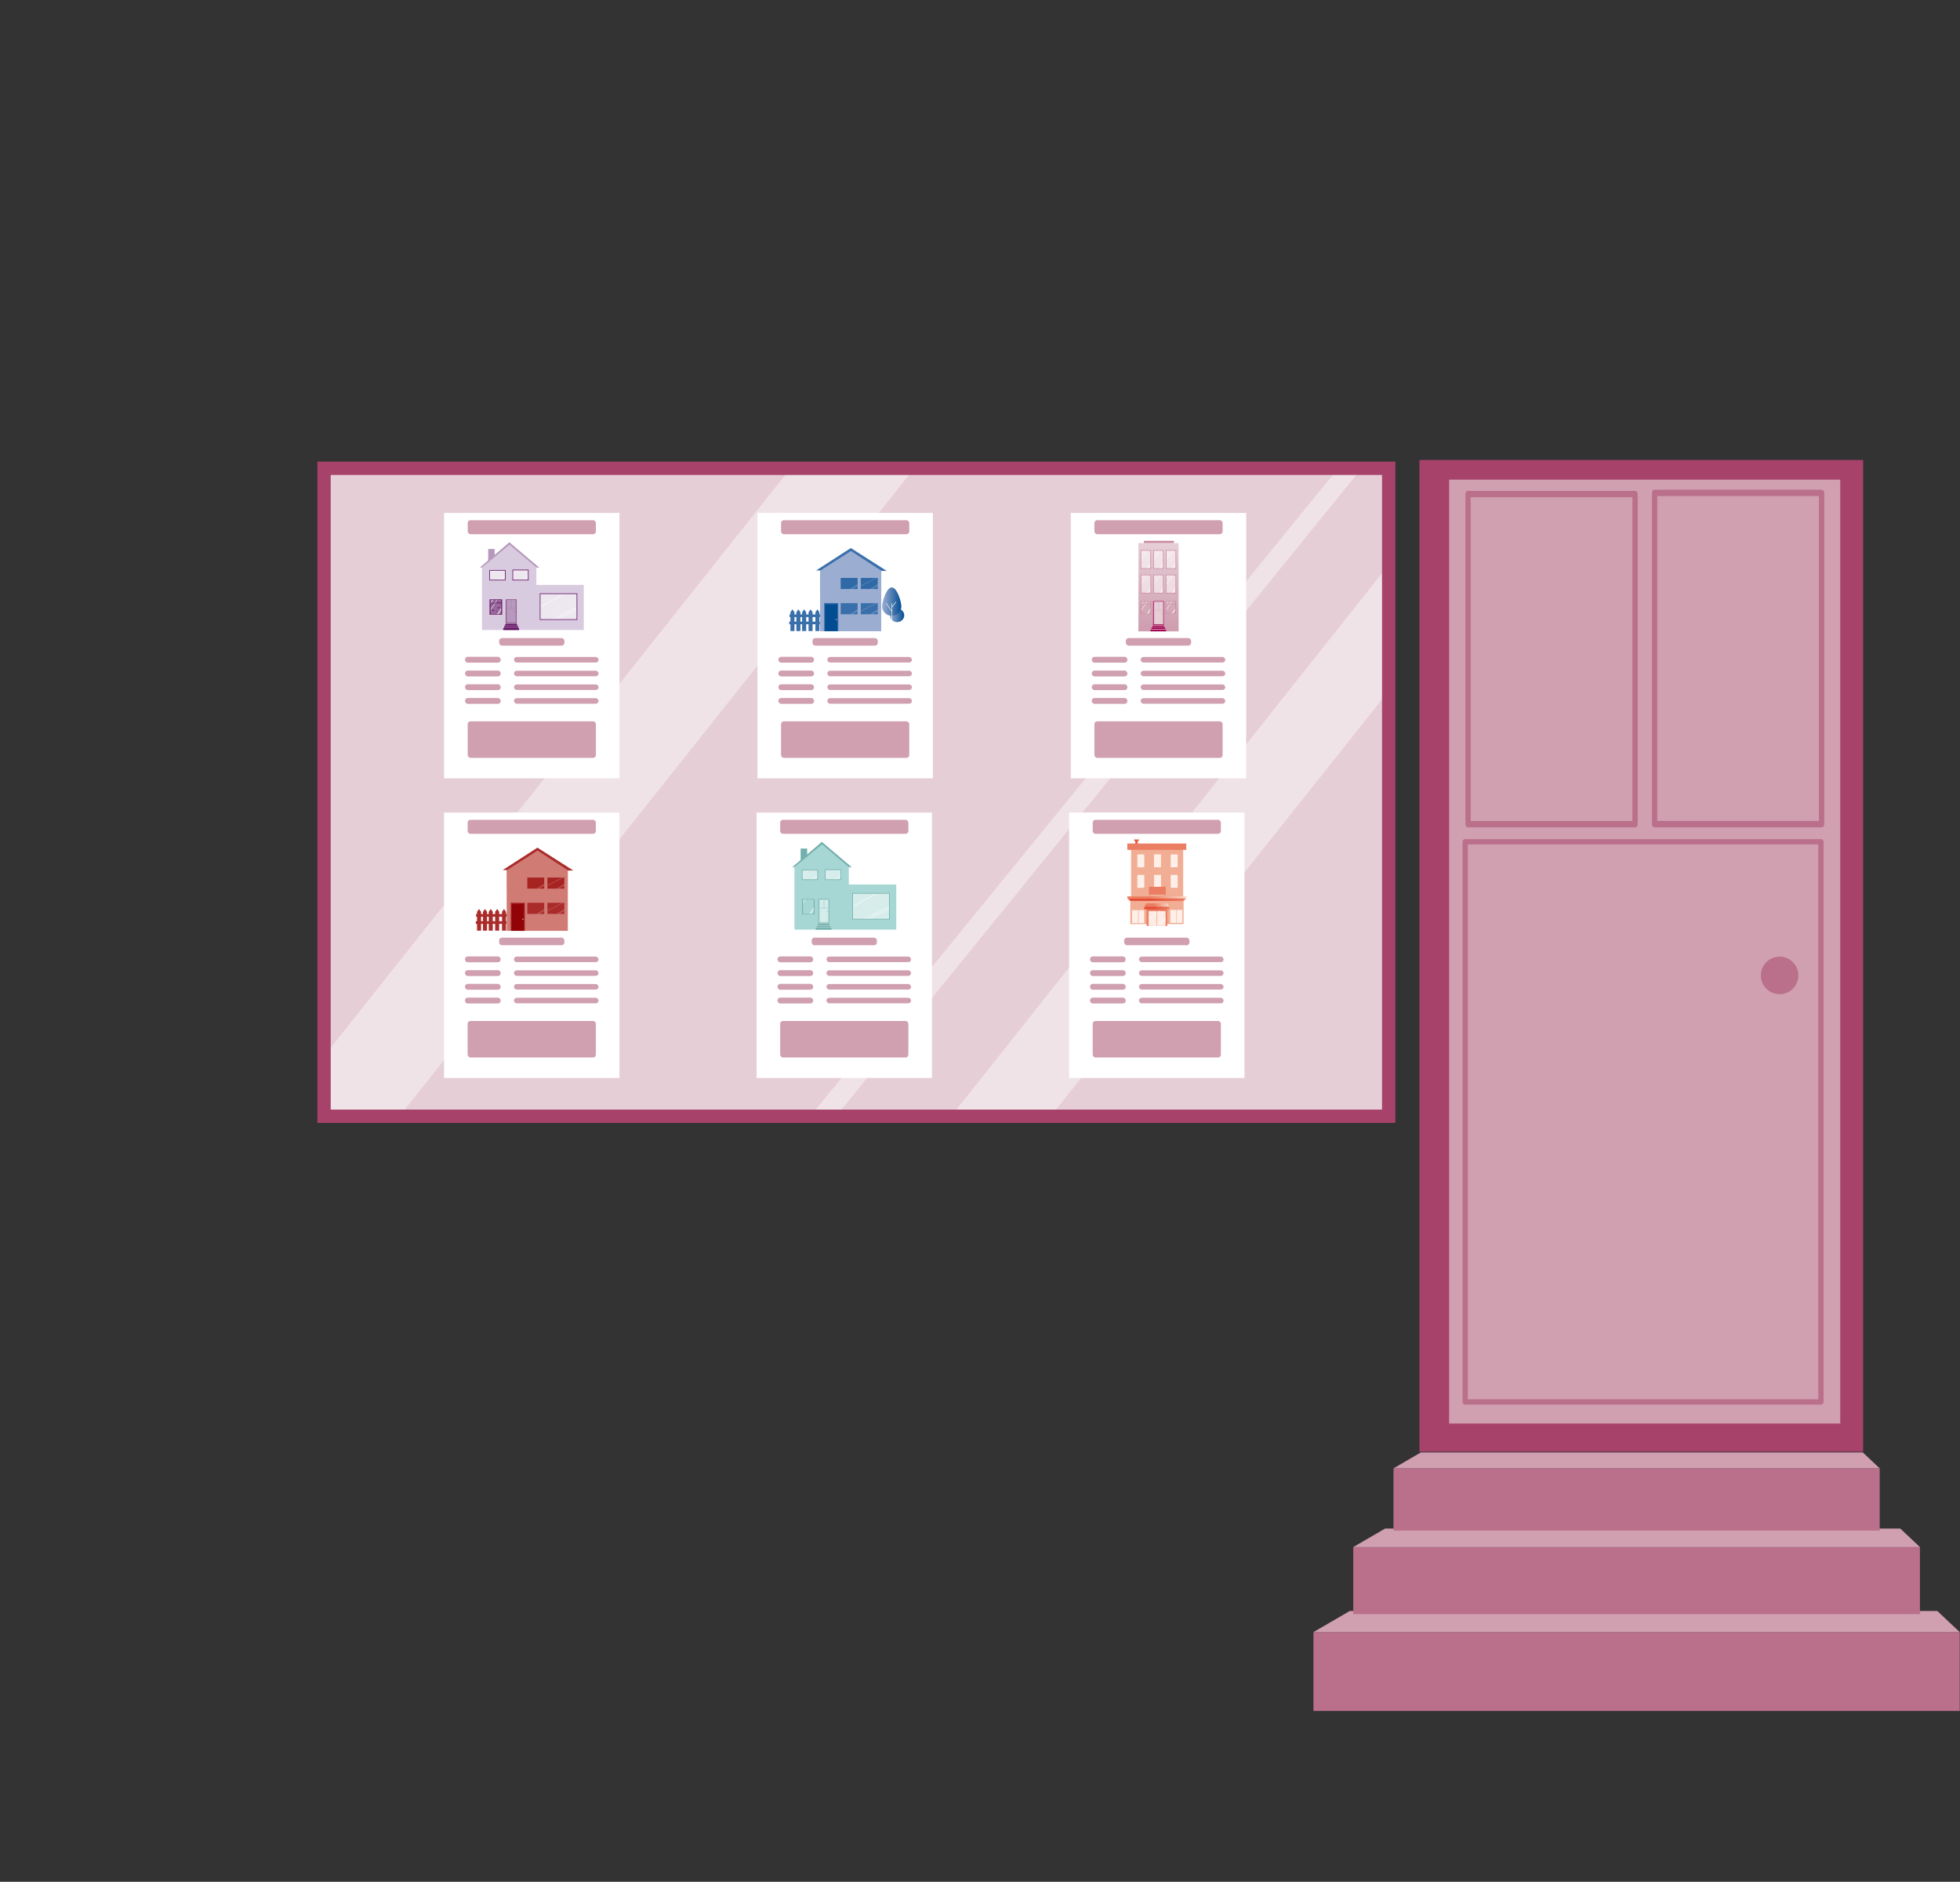 <?xml version="1.0" encoding="UTF-8"?>
<svg id="b" data-name="Ebene 2" xmlns="http://www.w3.org/2000/svg" xmlns:xlink="http://www.w3.org/1999/xlink" viewBox="0 0 841.33 807.59">
  <rect x="0" y="0" width="841.33" height="807.59" fill="#333333" stroke="none"/>
  <defs>
    <clipPath id="d">
      <polygon points="595.73 477.12 139.93 477.19 140.13 202.73 595.73 202.67 595.73 477.12" style="fill: #e6ced7;"/>
    </clipPath>
    <linearGradient id="e" data-name="Unbenannter Verlauf 3" x1="382.02" y1="264.07" x2="388.14" y2="264.07" gradientUnits="userSpaceOnUse">
      <stop offset="0" stop-color="#9badd1"/>
      <stop offset="1" stop-color="#024d91"/>
    </linearGradient>
    <linearGradient id="f" data-name="Unbenannter Verlauf 3" x1="378.67" y1="258.17" x2="386.9" y2="258.17" xlink:href="#e"/>
    <linearGradient id="g" data-name="Unbenannter Verlauf 9" x1="497.32" y1="232.76" x2="497.26" y2="269.23" gradientUnits="userSpaceOnUse">
      <stop offset=".04" stop-color="#e6ced7"/>
      <stop offset=".98" stop-color="#cf9fb0"/>
    </linearGradient>
    <linearGradient id="h" data-name="Unbenannter Verlauf 33" x1="487.34" y1="361.39" x2="488.4" y2="361.39" gradientUnits="userSpaceOnUse">
      <stop offset=".39" stop-color="#e44d35"/>
      <stop offset="1" stop-color="#eb7e62"/>
    </linearGradient>
    <linearGradient id="i" data-name="Unbenannter Verlauf 33" x1="486.82" y1="360.57" x2="489" y2="360.57" xlink:href="#h"/>
    <linearGradient id="j" data-name="Unbenannter Verlauf 33" x1="483.9" y1="386.08" x2="509.21" y2="386.08" xlink:href="#h"/>
    <linearGradient id="k" data-name="Unbenannter Verlauf 31" x1="483.9" y1="385.1" x2="509.21" y2="385.1" gradientUnits="userSpaceOnUse">
      <stop offset=".39" stop-color="#eb7e62"/>
      <stop offset="1" stop-color="#f9daca"/>
    </linearGradient>
    <linearGradient id="l" data-name="Unbenannter Verlauf 31" x1="491.19" y1="388.41" x2="501.98" y2="388.41" xlink:href="#k"/>
    <linearGradient id="m" data-name="Unbenannter Verlauf 33" x1="491.19" y1="389.7" x2="501.98" y2="389.7" gradientTransform="translate(993.17 779.4) rotate(-180)" xlink:href="#h"/>
  </defs>
  <g id="c" data-name="S1 Tür und Fenster">
    <g>
      <rect x="140.08" y="202.63" width="455.5" height="274.56" style="fill: #ba708b;"/>
      <g>
        <polygon points="595.73 477.12 139.93 477.19 140.13 202.73 595.73 202.67 595.73 477.12" style="fill: #e6ced7;"/>
        <g style="clip-path: url(#d);">
          <polygon points="401.22 487.93 620.1 212.16 663.14 212.16 401.8 540.96 401.22 487.93" style="fill: #fff; opacity: .42;"/>
          <polygon points="349 477.63 572.69 203.13 597.45 185.01 358.8 479.16 349 477.63" style="fill: #fff; opacity: .42;"/>
          <polygon points="135.28 458.08 405.83 117.2 459.03 117.2 135.99 523.63 135.28 458.08" style="fill: #fff; opacity: .42;"/>
        </g>
      </g>
    </g>
    <g>
      <rect x="171.33" y="239.44" width="113.9" height="75.28" transform="translate(505.35 48.8) rotate(90)" style="fill: #fff;"/>
      <g>
        <polygon points="250.59 251 230.23 251 230.23 243.56 218.66 232.74 212.22 238.65 212.22 235.61 209.58 235.61 209.58 241.09 206.89 243.56 206.89 270.37 230.23 270.37 230.23 270.37 250.59 270.37 250.59 251" style="fill: #d8cbdf;"/>
        <polygon points="212.33 238.55 209.58 241.01 209.58 235.61 212.33 235.61 212.33 238.55" style="fill: #b799bd;"/>
        <polygon points="205.96 243.56 206.89 243.56 218.7 233.74 230.23 243.56 231.5 243.61 218.66 232.74 205.96 243.56" style="fill: #b799bd;"/>
        <g>
          <rect x="210.2" y="244.76" width="6.67" height="4.19" style="fill: #fff; opacity: .54;"/>
          <polygon points="216.86 246.99 213.66 248.94 214.1 248.94 216.86 247.34 216.86 246.99" style="fill: #fff; opacity: .47;"/>
          <polygon points="216.86 247.58 214.57 248.94 214.77 248.94 216.86 247.74 216.86 247.58" style="fill: #fff; opacity: .47;"/>
          <polygon points="213.23 244.75 210.2 246.51 210.2 246.69 213.44 244.75 213.23 244.75" style="fill: #fff; opacity: .47;"/>
        </g>
        <g>
          <rect x="220.1" y="244.76" width="6.67" height="4.19" style="fill: #fff; opacity: .54;"/>
          <polygon points="226.76 246.99 223.56 248.94 224 248.94 226.76 247.34 226.76 246.99" style="fill: #fff; opacity: .47;"/>
          <polygon points="226.76 247.58 224.47 248.94 224.67 248.94 226.76 247.74 226.76 247.58" style="fill: #fff; opacity: .47;"/>
          <polygon points="223.13 244.75 220.1 246.51 220.1 246.69 223.34 244.75 223.13 244.75" style="fill: #fff; opacity: .47;"/>
        </g>
        <circle cx="220.41" cy="262.47" r=".24" style="fill: none; stroke: #f2ae94; stroke-linecap: round; stroke-linejoin: round; stroke-width: .03px;"/>
        <g>
          <rect x="231.82" y="254.79" width="15.83" height="11.09" style="fill: #fff; opacity: .54;"/>
          <polygon points="241.89 254.8 231.85 260.25 231.85 260.71 242.66 254.8 241.89 254.8" style="fill: #fff; opacity: .57;"/>
          <polygon points="247.64 260.37 236.48 265.88 237.21 265.88 247.64 260.85 247.64 260.37" style="fill: #fff; opacity: .57;"/>
          <polygon points="247.66 261.44 238.53 265.88 239.13 265.88 247.66 261.81 247.66 261.44" style="fill: #fff; opacity: .57;"/>
        </g>
        <rect x="231.85" y="254.79" width="15.8" height="11.1" style="fill: none; stroke: #651064; stroke-miterlimit: 10; stroke-width: .28px;"/>
        <rect x="210.2" y="244.76" width="6.67" height="4.19" style="fill: none; stroke: #651064; stroke-miterlimit: 10; stroke-width: .28px;"/>
        <rect x="220.1" y="244.62" width="6.67" height="4.33" style="fill: none; stroke: #651064; stroke-miterlimit: 10; stroke-width: .28px;"/>
        <g>
          <g>
            <rect x="216.01" y="269.55" width="6.79" height=".83" style="fill: #651064;"/>
            <polygon points="216.01 269.55 216.39 269.33 222.57 269.33 222.8 269.55 216.01 269.55" style="fill: #996a9c;"/>
          </g>
          <g>
            <rect x="216.42" y="268.66" width="5.96" height=".7" style="fill: #651064;"/>
            <polygon points="216.42 268.66 216.76 268.46 222.18 268.46 222.38 268.66 216.42 268.66" style="fill: #996a9c;"/>
          </g>
          <g>
            <rect x="216.85" y="267.83" width="5.11" height=".65" style="fill: #651064;"/>
            <polygon points="216.85 267.83 217.14 267.66 221.78 267.66 221.96 267.83 216.85 267.83" style="fill: #996a9c;"/>
          </g>
          <rect x="217.12" y="257.23" width="4.66" height="10.43" style="fill: #7f3e7d;"/>
          <rect x="217.43" y="257.44" width="4.11" height="9.92" style="fill: #b799bd;"/>
          <path d="M219.39,261.09h-1.76s-.03-.01-.03-.03v-3.47s.01-.03.03-.03h1.76s.03.01.03.03v3.47s-.01.03-.03.03ZM217.66,261.03h1.7v-3.4h-1.7v3.4Z" style="fill: #996a9c;"/>
          <path d="M221.35,261.09h-1.76s-.03-.01-.03-.03v-3.48s.01-.03.03-.03h1.76s.03.01.03.03v3.48s-.01.03-.03.03ZM219.62,261.03h1.7v-3.42h-1.7v3.42Z" style="fill: #996a9c;"/>
          <path d="M221.34,267.16h-3.74s-.03-.01-.03-.03v-5.89s.01-.03.03-.03h3.74s.03.01.03.03v5.89s-.01.03-.03.03ZM217.63,267.1h3.68v-5.83h-3.68v5.83Z" style="fill: #996a9c;"/>
          <circle cx="220.91" cy="262.65" r=".2" style="fill: #996a9c;"/>
        </g>
        <g>
          <g>
            <rect x="210.25" y="257.34" width="5.23" height="6.41" style="fill: #996a9c;"/>
            <g>
              <path d="M210.23,259.66v-.03s1.03-.13,1.52-.6c.54-.52,1.13-1.63,1.14-1.64v-.02s.03.02.03.02c0,0,.42.66,1.08.9.61.23,1.48.18,1.49.18v.03s-.88.05-1.5-.18c-.59-.22-1-.78-1.08-.89-.09.16-.63,1.14-1.13,1.62-.49.48-1.53.6-1.54.6Z" style="fill: #651064;"/>
              <polygon points="210.52 259.61 210.95 259.5 210.84 260.03 210.52 259.61" style="fill: #651064;"/>
              <polygon points="211.21 259.4 211.59 259.21 211.6 259.77 211.21 259.4" style="fill: #651064;"/>
              <polygon points="211.78 259.03 212.1 258.67 212.25 259.34 211.78 259.03" style="fill: #651064;"/>
              <polyline points="212.25 258.45 212.53 258.06 212.7 258.74" style="fill: #651064;"/>
              <polyline points="213.31 257.91 212.98 257.51 212.97 258.24" style="fill: #651064;"/>
              <polyline points="213.94 258.32 213.52 258.08 213.56 258.73" style="fill: #651064;"/>
              <polyline points="214.68 258.48 214.19 258.39 214.4 259.04" style="fill: #651064;"/>
              <polyline points="215.41 258.51 214.92 258.5 215.13 259.14" style="fill: #651064;"/>
            </g>
            <g>
              <ellipse cx="211.64" cy="261.98" rx=".23" ry=".04" transform="translate(-116.36 338.4) rotate(-64.18)" style="fill: #651064;"/>
              <path d="M211.64,261.93c-.07.1-.01-.05-.26-.11-.22-.05-.22-.15-.16-.26s.18-.1.3-.02.18.28.11.38Z" style="fill: #651064;"/>
              <path d="M211.6,261.95c.05.08-.04,0-.15.14-.1.13-.17.1-.22.02s0-.15.08-.2.24-.03.29.05Z" style="fill: #651064;"/>
              <path d="M211.69,261.94c-.04.12.05-.02.25.13.18.14.26.08.3-.04s-.03-.2-.18-.25-.33.04-.37.15Z" style="fill: #651064;"/>
              <path d="M211.69,261.98c-.09,0,.03.02-.01.2-.04.16.03.2.12.19s.12-.08.11-.19-.12-.21-.21-.2Z" style="fill: #651064;"/>
              <path d="M211.71,261.64c.08.01.05.1.02.15,0-.03,0-.07,0-.1,0-.02-.01-.03-.03-.05h0Z" style="fill: #651064;"/>
              <path d="M211.88,261.73s-.04,0-.05,0c-.03.02-.05.04-.08.06.03-.04.09-.12.14-.06h0Z" style="fill: #651064;"/>
            </g>
            <g>
              <ellipse cx="214.04" cy="260.88" rx=".04" ry=".23" transform="translate(-75.87 88.18) rotate(-19.85)" style="fill: #651064;"/>
              <path d="M214,260.85c.03.12-.05-.03-.26.11-.19.12-.27.05-.29-.07s.05-.19.2-.23.32.07.35.19Z" style="fill: #651064;"/>
              <path d="M213.99,260.89c.09.02-.03.02,0,.2.02.16-.05.19-.14.17s-.11-.1-.09-.2.14-.19.23-.17Z" style="fill: #651064;"/>
              <path d="M214.04,260.82c.06.11.02-.05.27-.08.22-.03.24-.13.18-.24s-.17-.11-.3-.05-.2.26-.15.37Z" style="fill: #651064;"/>
              <path d="M214.07,260.84c-.06.07.04,0,.14.15.09.14.16.12.21.05s.02-.15-.06-.21-.23-.06-.29.02Z" style="fill: #651064;"/>
              <path d="M213.84,260.6c.06-.05.1.04.12.09-.03-.02-.05-.05-.07-.07-.01-.01-.03-.01-.05-.01h0Z" style="fill: #651064;"/>
              <path d="M214.02,260.54s-.03.02-.04.04c0,.03,0,.07-.02.1-.01-.05-.02-.14.06-.14h0Z" style="fill: #651064;"/>
            </g>
            <g>
              <ellipse cx="213.47" cy="262.44" rx=".02" ry=".14" transform="translate(-76.43 88.08) rotate(-19.85)" style="fill: #651064;"/>
              <path d="M213.45,262.42c.02.08-.03-.02-.17.07-.12.08-.17.03-.19-.04s.04-.13.13-.15.21.04.23.12Z" style="fill: #651064;"/>
              <path d="M213.44,262.44c.06.01-.02.01,0,.13.01.1-.03.12-.09.11s-.07-.06-.06-.13.09-.12.15-.11Z" style="fill: #651064;"/>
              <path d="M213.48,262.4c.04.07.01-.03.17-.05.14-.02.15-.08.12-.15s-.11-.07-.19-.03-.13.17-.1.24Z" style="fill: #651064;"/>
              <path d="M213.5,262.41s.03,0,.09.1c.06.09.1.08.14.03s.02-.09-.04-.14-.15-.04-.19,0Z" style="fill: #651064;"/>
              <path d="M213.35,262.25s.03-.01.04,0,.03.05.03.05" style="fill: #651064;"/>
              <path d="M213.47,262.21s-.02,0-.02.02c-.01.02,0,.05-.02.07,0-.03-.01-.09.04-.09h0Z" style="fill: #651064;"/>
            </g>
          </g>
          <g>
            <polygon points="211.55 257.29 211.72 257.29 210.29 259.51 210.35 259.17 211.55 257.29" style="fill: #fff;"/>
            <polygon points="213.31 257.29 213.53 257.29 210.36 262.18 210.45 261.69 213.31 257.29" style="fill: #fff;"/>
            <polygon points="211.2 257.35 211.32 257.35 210.36 258.83 210.4 258.6 211.2 257.35" style="fill: #fff;"/>
            <polygon points="215.23 260.69 215.37 260.69 213.32 263.76 213.24 263.67 215.23 260.69" style="fill: #fff;"/>
            <polygon points="215.2 261.21 215.32 261.47 213.87 263.69 213.57 263.64 215.2 261.21" style="fill: #fff;"/>
            <g>
              <path d="M210.17,257.24v6.56h5.35v-6.56h-5.35ZM215.16,263.6h-4.62v-6.15h4.62v6.15Z" style="fill: #651064;"/>
              <rect x="210.37" y="258.72" width="4.95" height=".19" style="fill: #651064;"/>
            </g>
          </g>
        </g>
      </g>
      <rect x="200.76" y="223.25" width="55.03" height="6.01" rx="1.19" ry="1.19" style="fill: #d09fb0;"/>
      <rect x="214.27" y="273.83" width="28.01" height="3.24" rx="1.19" ry="1.19" style="fill: #d09fb0;"/>
      <g>
        <rect x="199.61" y="281.87" width="15.32" height="2.52" rx="1.19" ry="1.19" style="fill: #d09fb0;"/>
        <rect x="220.62" y="281.95" width="36.32" height="2.38" rx="1.19" ry="1.19" style="fill: #d09fb0;"/>
        <rect x="199.61" y="287.77" width="15.32" height="2.52" rx="1.19" ry="1.19" style="fill: #d09fb0;"/>
        <rect x="220.62" y="287.84" width="36.32" height="2.38" rx="1.19" ry="1.19" style="fill: #d09fb0;"/>
        <rect x="199.61" y="293.66" width="15.32" height="2.52" rx="1.19" ry="1.19" style="fill: #d09fb0;"/>
        <rect x="220.62" y="293.73" width="36.32" height="2.38" rx="1.19" ry="1.19" style="fill: #d09fb0;"/>
        <rect x="199.61" y="299.55" width="15.32" height="2.52" rx="1.19" ry="1.19" style="fill: #d09fb0;"/>
        <rect x="220.62" y="299.62" width="36.32" height="2.38" rx="1.19" ry="1.19" style="fill: #d09fb0;"/>
      </g>
      <rect x="200.76" y="309.57" width="55.03" height="15.67" rx="1.19" ry="1.19" style="fill: #d09fb0;"/>
    </g>
    <g>
      <rect x="305.83" y="239.44" width="113.9" height="75.28" transform="translate(639.86 -85.71) rotate(90)" style="fill: #fff;"/>
      <rect x="335.27" y="223.25" width="55.03" height="6.01" rx="1.19" ry="1.19" style="fill: #d09fb0;"/>
      <rect x="348.78" y="273.83" width="28.01" height="3.24" rx="1.19" ry="1.19" style="fill: #d09fb0;"/>
      <g>
        <rect x="334.12" y="281.87" width="15.32" height="2.52" rx="1.19" ry="1.19" style="fill: #d09fb0;"/>
        <rect x="355.13" y="281.95" width="36.32" height="2.38" rx="1.19" ry="1.19" style="fill: #d09fb0;"/>
        <rect x="334.12" y="287.77" width="15.32" height="2.52" rx="1.19" ry="1.19" style="fill: #d09fb0;"/>
        <rect x="355.13" y="287.84" width="36.32" height="2.38" rx="1.19" ry="1.19" style="fill: #d09fb0;"/>
        <rect x="334.12" y="293.66" width="15.32" height="2.52" rx="1.19" ry="1.19" style="fill: #d09fb0;"/>
        <rect x="355.13" y="293.73" width="36.32" height="2.38" rx="1.19" ry="1.19" style="fill: #d09fb0;"/>
        <rect x="334.12" y="299.55" width="15.32" height="2.52" rx="1.19" ry="1.19" style="fill: #d09fb0;"/>
        <rect x="355.13" y="299.62" width="36.32" height="2.38" rx="1.19" ry="1.19" style="fill: #d09fb0;"/>
      </g>
      <rect x="335.27" y="309.57" width="55.03" height="15.67" rx="1.19" ry="1.19" style="fill: #d09fb0;"/>
      <g>
        <polygon points="378.29 244.67 378.27 244.66 378.27 244.42 377.88 244.42 365.04 236.33 352.4 244.42 352.02 244.42 352.02 244.66 351.99 244.67 351.99 254 352.02 254 352.02 270.9 378.27 270.9 378.27 254 378.29 254 378.29 244.67" style="fill: #9badd1;"/>
        <polygon points="352.17 244.82 350.31 244.82 365.22 235.2 380.63 245.02 378.47 245.02 365.22 236.48 352.17 244.82" style="fill: #396faa;"/>
        <g>
          <rect x="369.5" y="258.86" width="7.26" height="4.76" style="fill: #396faa;"/>
          <polygon points="376.03 258.86 369.5 262.23 369.5 262.38 376.3 258.86 376.03 258.86" style="fill: #fff; opacity: .43;"/>
          <polygon points="376.76 261.63 373.53 263.62 373.75 263.62 376.76 261.8 376.76 261.63" style="fill: #fff; opacity: .47;"/>
          <polygon points="376.76 262.08 374.26 263.62 374.48 263.62 376.76 262.26 376.76 262.08" style="fill: #fff; opacity: .47;"/>
        </g>
        <g>
          <rect x="360.87" y="258.86" width="7.26" height="4.76" style="fill: #396faa;"/>
          <polygon points="368.13 261.63 364.91 263.62 365.12 263.62 368.13 261.81 368.13 261.63" style="fill: #fff; opacity: .47;"/>
          <polygon points="368.13 262.08 365.63 263.62 365.86 263.62 368.13 262.26 368.13 262.08" style="fill: #fff; opacity: .47;"/>
        </g>
        <g>
          <rect x="353.76" y="258.82" width="6.08" height="12.08" style="fill: #396faa;"/>
          <rect x="354.13" y="259.27" width="5.31" height="11.62" style="fill: #024d91;"/>
          <circle cx="358.95" cy="265.89" r=".27" style="fill: #c5a5cc;"/>
        </g>
        <g>
          <polygon points="343.57 270.81 341.84 270.81 341.84 262.74 342.71 261.51 343.57 262.74 343.57 270.81" style="fill: #396faa;"/>
          <polygon points="346.05 270.81 344.31 270.81 344.31 262.74 345.18 261.51 346.05 262.74 346.05 270.81" style="fill: #396faa;"/>
          <polygon points="348.8 270.81 347.07 270.81 347.07 262.74 347.93 261.51 348.8 262.74 348.8 270.81" style="fill: #396faa;"/>
          <polygon points="351.74 270.81 350.01 270.81 350.01 262.74 350.87 261.51 351.74 262.74 351.74 270.81" style="fill: #396faa;"/>
          <polygon points="341.02 270.81 339.29 270.81 339.29 262.74 340.16 261.51 341.02 262.74 341.02 270.81" style="fill: #396faa;"/>
          <rect x="338.89" y="263.69" width="13.16" height="1.12" style="fill: #396faa;"/>
          <rect x="338.78" y="266.78" width="13.16" height="1.12" style="fill: #396faa;"/>
        </g>
        <g>
          <g>
            <line x1="385.08" y1="263.96" x2="385.08" y2="273.61" style="fill: none; stroke: #fffff7; stroke-linecap: round; stroke-linejoin: round; stroke-width: .29px;"/>
            <ellipse cx="385.08" cy="264.07" rx="3.06" ry="2.93" style="fill: url(#e);"/>
          </g>
          <g>
            <path d="M386.9,260.32c0,2.17-1.84,3.93-4.12,3.93s-4.12-1.76-4.12-3.93,1.84-8.23,4.12-8.23,4.12,6.06,4.12,8.23Z" style="fill: url(#f);"/>
            <line x1="382.78" y1="259.06" x2="382.78" y2="272.03" style="fill: none; stroke: #fffff7; stroke-linecap: round; stroke-linejoin: round; stroke-width: .22px;"/>
            <line x1="380.35" y1="258.91" x2="382.74" y2="262.3" style="fill: none; stroke: #fffff7; stroke-linecap: round; stroke-linejoin: round; stroke-width: .22px;"/>
            <line x1="384.55" y1="258.36" x2="382.9" y2="260.56" style="fill: none; stroke: #fffff7; stroke-linecap: round; stroke-linejoin: round; stroke-width: .22px;"/>
          </g>
        </g>
        <g>
          <rect x="369.5" y="248.02" width="7.26" height="4.76" style="fill: #2f69a6;"/>
          <polygon points="376.03 248.02 369.5 251.39 369.5 251.54 376.3 248.02 376.03 248.02" style="fill: #fff; opacity: .43;"/>
          <polygon points="376.76 250.79 373.53 252.78 373.75 252.78 376.76 250.97 376.76 250.79" style="fill: #fff; opacity: .47;"/>
          <polygon points="376.76 251.24 374.26 252.78 374.48 252.78 376.76 251.42 376.76 251.24" style="fill: #fff; opacity: .47;"/>
        </g>
        <g>
          <rect x="360.87" y="248.02" width="7.26" height="4.76" style="fill: #2f69a6;"/>
          <polygon points="368.13 250.8 364.91 252.78 365.12 252.78 368.13 250.97 368.13 250.8" style="fill: #fff; opacity: .47;"/>
          <polygon points="368.13 251.24 365.63 252.78 365.86 252.79 368.13 251.42 368.13 251.24" style="fill: #fff; opacity: .47;"/>
        </g>
      </g>
    </g>
    <g>
      <rect x="440.34" y="239.44" width="113.9" height="75.28" transform="translate(774.36 -220.22) rotate(90)" style="fill: #fff;"/>
      <rect x="469.78" y="223.25" width="55.03" height="6.01" rx="1.19" ry="1.19" style="fill: #d09fb0;"/>
      <rect x="483.28" y="273.83" width="28.01" height="3.24" rx="1.19" ry="1.19" style="fill: #d09fb0;"/>
      <g>
        <rect x="468.63" y="281.87" width="15.32" height="2.52" rx="1.19" ry="1.19" style="fill: #d09fb0;"/>
        <rect x="489.63" y="281.95" width="36.32" height="2.38" rx="1.19" ry="1.19" style="fill: #d09fb0;"/>
        <rect x="468.63" y="287.77" width="15.32" height="2.52" rx="1.19" ry="1.19" style="fill: #d09fb0;"/>
        <rect x="489.63" y="287.84" width="36.32" height="2.38" rx="1.19" ry="1.19" style="fill: #d09fb0;"/>
        <rect x="468.63" y="293.66" width="15.32" height="2.52" rx="1.19" ry="1.19" style="fill: #d09fb0;"/>
        <rect x="489.63" y="293.73" width="36.32" height="2.38" rx="1.19" ry="1.19" style="fill: #d09fb0;"/>
        <rect x="468.63" y="299.55" width="15.32" height="2.52" rx="1.19" ry="1.19" style="fill: #d09fb0;"/>
        <rect x="489.63" y="299.62" width="36.32" height="2.38" rx="1.19" ry="1.19" style="fill: #d09fb0;"/>
      </g>
      <rect x="469.78" y="309.57" width="55.03" height="15.67" rx="1.19" ry="1.19" style="fill: #d09fb0;"/>
      <g>
        <rect x="488.66" y="233.07" width="17.26" height="37.89" style="fill: url(#g);"/>
        <circle cx="498.87" cy="263.21" r=".24" style="fill: none; stroke: #f2ae94; stroke-linecap: round; stroke-linejoin: round; stroke-width: .03px;"/>
        <g>
          <g>
            <rect x="493.87" y="270.12" width="6.69" height=".82" style="fill: #a30050;"/>
            <polygon points="493.87 270.12 494.25 269.9 500.33 269.9 500.56 270.12 493.87 270.12" style="fill: #e6ced7;"/>
          </g>
          <g>
            <rect x="494.28" y="269.24" width="5.86" height=".69" style="fill: #a30050;"/>
            <polygon points="494.28 269.24 494.61 269.04 499.94 269.04 500.15 269.24 494.28 269.24" style="fill: #e6ced7;"/>
          </g>
          <g>
            <rect x="494.7" y="268.42" width="5.03" height=".64" style="fill: #a30050;"/>
            <polygon points="494.7 268.42 494.98 268.26 499.56 268.26 499.73 268.42 494.7 268.42" style="fill: #e6ced7;"/>
          </g>
          <rect x="494.97" y="257.99" width="4.59" height="10.26" style="fill: #a30050;"/>
          <rect x="495.28" y="258.19" width="4.05" height="9.76" style="fill: #e6ced7;"/>
          <path d="M497.2,261.79h-1.73s-.03-.01-.03-.03v-3.41s.01-.03.03-.03h1.73s.03.01.03.03v3.41s-.01.03-.03.03ZM495.5,261.73h1.67v-3.35h-1.67v3.35Z" style="fill: #cf9fb0;"/>
          <path d="M499.13,261.79h-1.73s-.03-.01-.03-.03v-3.43s.01-.03.03-.03h1.73s.03.01.03.03v3.43s-.01.03-.03.03ZM497.43,261.73h1.67v-3.36h-1.67v3.36Z" style="fill: #cf9fb0;"/>
          <path d="M499.12,267.76h-3.68s-.03-.01-.03-.03v-5.79s.01-.03.03-.03h3.68s.03.01.03.03v5.79s-.01.03-.03.03ZM495.47,267.71h3.63v-5.74h-3.63v5.74Z" style="fill: #cf9fb0;"/>
          <circle cx="498.7" cy="263.32" r=".19" style="fill: #cf9fb0;"/>
        </g>
        <g>
          <polygon points="490.79 258.09 490.94 258.09 489.72 259.96 489.77 259.68 490.79 258.09" style="fill: #fff;"/>
          <polygon points="492.28 258.09 492.47 258.09 489.78 262.23 489.86 261.81 492.28 258.09" style="fill: #fff;"/>
          <polygon points="490.5 258.14 490.6 258.14 489.78 259.39 489.81 259.2 490.5 258.14" style="fill: #fff;"/>
          <polygon points="493.91 260.96 494.03 260.96 492.29 263.57 492.23 263.49 493.91 260.96" style="fill: #fff;"/>
          <polygon points="493.88 261.4 493.99 261.62 492.75 263.51 492.5 263.46 493.88 261.4" style="fill: #fff;"/>
          <g>
            <path d="M489.62,258.05v5.55h4.53v-5.55h-4.53ZM493.84,263.43h-3.91v-5.21h3.91v5.21Z" style="fill: #c88aa1;"/>
            <rect x="489.8" y="259.3" width="4.19" height=".16" style="fill: #c88aa1;"/>
          </g>
        </g>
        <g>
          <polygon points="501.44 258.04 501.59 258.04 500.37 259.91 500.42 259.62 501.44 258.04" style="fill: #fff;"/>
          <polygon points="502.93 258.04 503.12 258.04 500.43 262.17 500.51 261.76 502.93 258.04" style="fill: #fff;"/>
          <polygon points="501.15 258.08 501.25 258.08 500.43 259.34 500.47 259.15 501.15 258.08" style="fill: #fff;"/>
          <polygon points="504.56 260.91 504.68 260.91 502.94 263.51 502.88 263.43 504.56 260.91" style="fill: #fff;"/>
          <polygon points="504.53 261.35 504.64 261.57 503.4 263.45 503.15 263.41 504.53 261.35" style="fill: #fff;"/>
          <g>
            <path d="M500.28,257.99v5.55h4.53v-5.55h-4.53ZM504.5,263.37h-3.91v-5.21h3.91v5.21Z" style="fill: #c88aa1;"/>
            <rect x="500.45" y="259.24" width="4.19" height=".16" style="fill: #c88aa1;"/>
          </g>
        </g>
        <g>
          <rect x="500.36" y="246.76" width="4.53" height="7.67" style="fill: #fff; opacity: .54;"/>
          <polygon points="501.53 246.81 501.67 246.81 500.46 248.68 500.51 248.39 501.53 246.81" style="fill: #fff;"/>
          <polygon points="503.02 246.81 503.2 246.81 500.52 250.94 500.59 250.53 503.02 246.81" style="fill: #fff;"/>
          <polygon points="501.23 246.85 501.33 246.85 500.52 248.11 500.55 247.91 501.23 246.85" style="fill: #fff;"/>
          <polygon points="504.74 252.03 504.85 252.03 503.12 254.63 503.05 254.56 504.74 252.03" style="fill: #fff;"/>
          <polygon points="504.71 252.47 504.81 252.69 503.58 254.57 503.33 254.53 504.71 252.47" style="fill: #fff;"/>
          <path d="M500.36,246.62v8.03h4.53v-8.03h-4.53ZM504.58,254.4h-3.91v-7.54h3.91v7.54Z" style="fill: #c88aa1;"/>
        </g>
        <g>
          <rect x="494.99" y="246.76" width="4.53" height="7.67" style="fill: #fff; opacity: .54;"/>
          <polygon points="496.16 246.81 496.3 246.81 495.09 248.68 495.14 248.39 496.16 246.81" style="fill: #fff;"/>
          <polygon points="497.65 246.81 497.83 246.81 495.15 250.94 495.22 250.53 497.65 246.81" style="fill: #fff;"/>
          <polygon points="495.86 246.85 495.96 246.85 495.15 248.11 495.18 247.91 495.86 246.85" style="fill: #fff;"/>
          <polygon points="499.36 252.03 499.48 252.03 497.75 254.63 497.68 254.56 499.36 252.03" style="fill: #fff;"/>
          <polygon points="499.33 252.47 499.44 252.69 498.21 254.57 497.96 254.53 499.33 252.47" style="fill: #fff;"/>
          <path d="M494.99,246.62v8.03h4.53v-8.03h-4.53ZM499.21,254.4h-3.91v-7.54h3.91v7.54Z" style="fill: #c88aa1;"/>
        </g>
        <g>
          <rect x="489.62" y="246.76" width="4.53" height="7.67" style="fill: #fff; opacity: .54;"/>
          <polygon points="490.78 246.81 490.93 246.81 489.72 248.68 489.77 248.39 490.78 246.81" style="fill: #fff;"/>
          <polygon points="492.28 246.81 492.46 246.81 489.78 250.94 489.85 250.53 492.28 246.81" style="fill: #fff;"/>
          <polygon points="490.49 246.85 490.59 246.85 489.78 248.11 489.81 247.91 490.49 246.85" style="fill: #fff;"/>
          <polygon points="493.99 252.03 494.11 252.03 492.38 254.63 492.31 254.56 493.99 252.03" style="fill: #fff;"/>
          <polygon points="493.96 252.47 494.07 252.69 492.84 254.57 492.59 254.53 493.96 252.47" style="fill: #fff;"/>
          <path d="M489.62,246.62v8.03h4.53v-8.03h-4.53ZM493.84,254.4h-3.91v-7.54h3.91v7.54Z" style="fill: #c88aa1;"/>
        </g>
        <g>
          <rect x="500.39" y="236.25" width="4.53" height="7.67" style="fill: #fff; opacity: .54;"/>
          <polygon points="501.55 236.3 501.7 236.3 500.49 238.17 500.54 237.88 501.55 236.3" style="fill: #fff;"/>
          <polygon points="503.04 236.3 503.23 236.3 500.54 240.43 500.62 240.02 503.04 236.3" style="fill: #fff;"/>
          <polygon points="501.26 236.34 501.36 236.34 500.54 237.6 500.58 237.4 501.26 236.34" style="fill: #fff;"/>
          <polygon points="504.76 241.52 504.88 241.52 503.15 244.12 503.08 244.05 504.76 241.52" style="fill: #fff;"/>
          <polygon points="504.73 241.96 504.84 242.18 503.61 244.06 503.36 244.02 504.73 241.96" style="fill: #fff;"/>
          <path d="M500.39,236.11v8.03h4.53v-8.03h-4.53ZM504.61,243.89h-3.91v-7.54h3.91v7.54Z" style="fill: #c88aa1;"/>
        </g>
        <g>
          <rect x="494.98" y="236.25" width="4.53" height="7.67" style="fill: #fff; opacity: .54;"/>
          <polygon points="496.14 236.3 496.29 236.3 495.07 238.17 495.12 237.88 496.14 236.3" style="fill: #fff;"/>
          <polygon points="497.63 236.3 497.82 236.3 495.13 240.43 495.21 240.02 497.63 236.3" style="fill: #fff;"/>
          <polygon points="495.85 236.34 495.95 236.34 495.13 237.6 495.17 237.4 495.85 236.34" style="fill: #fff;"/>
          <polygon points="499.35 241.52 499.47 241.52 497.73 244.12 497.67 244.05 499.35 241.52" style="fill: #fff;"/>
          <polygon points="499.32 241.96 499.43 242.18 498.19 244.06 497.95 244.02 499.32 241.96" style="fill: #fff;"/>
          <path d="M494.98,236.11v8.03h4.53v-8.03h-4.53ZM499.2,243.89h-3.91v-7.54h3.91v7.54Z" style="fill: #c88aa1;"/>
        </g>
        <g>
          <rect x="489.56" y="236.25" width="4.53" height="7.67" style="fill: #fff; opacity: .54;"/>
          <polygon points="490.73 236.3 490.88 236.3 489.66 238.17 489.71 237.88 490.73 236.3" style="fill: #fff;"/>
          <polygon points="492.22 236.3 492.41 236.3 489.72 240.43 489.79 240.02 492.22 236.3" style="fill: #fff;"/>
          <polygon points="490.43 236.34 490.53 236.34 489.72 237.6 489.75 237.4 490.43 236.34" style="fill: #fff;"/>
          <polygon points="493.94 241.52 494.06 241.52 492.32 244.12 492.25 244.05 493.94 241.52" style="fill: #fff;"/>
          <polygon points="493.91 241.96 494.02 242.18 492.78 244.06 492.53 244.02 493.91 241.96" style="fill: #fff;"/>
          <path d="M489.56,236.11v8.03h4.53v-8.03h-4.53ZM493.78,243.89h-3.91v-7.54h3.91v7.54Z" style="fill: #c88aa1;"/>
        </g>
        <rect x="491.04" y="232.1" width="12.87" height=".94" style="fill: #c88aa1;"/>
      </g>
    </g>
    <g>
      <rect x="439.6" y="368.02" width="113.9" height="75.28" transform="translate(902.21 -90.9) rotate(90)" style="fill: #fff;"/>
      <rect x="469.04" y="351.83" width="55.03" height="6.01" rx="1.19" ry="1.19" style="fill: #d09fb0;"/>
      <rect x="482.55" y="402.41" width="28.01" height="3.24" rx="1.19" ry="1.19" style="fill: #d09fb0;"/>
      <g>
        <rect x="467.89" y="410.46" width="15.32" height="2.52" rx="1.19" ry="1.19" style="fill: #d09fb0;"/>
        <rect x="488.9" y="410.53" width="36.32" height="2.38" rx="1.19" ry="1.19" style="fill: #d09fb0;"/>
        <rect x="467.89" y="416.35" width="15.32" height="2.52" rx="1.19" ry="1.19" style="fill: #d09fb0;"/>
        <rect x="488.9" y="416.42" width="36.32" height="2.38" rx="1.19" ry="1.19" style="fill: #d09fb0;"/>
        <rect x="467.89" y="422.24" width="15.32" height="2.52" rx="1.19" ry="1.19" style="fill: #d09fb0;"/>
        <rect x="488.9" y="422.31" width="36.32" height="2.38" rx="1.19" ry="1.19" style="fill: #d09fb0;"/>
        <rect x="467.89" y="428.14" width="15.32" height="2.52" rx="1.19" ry="1.19" style="fill: #d09fb0;"/>
        <rect x="488.9" y="428.21" width="36.32" height="2.38" rx="1.19" ry="1.19" style="fill: #d09fb0;"/>
      </g>
      <rect x="469.04" y="438.16" width="55.03" height="15.67" rx="1.19" ry="1.19" style="fill: #d09fb0;"/>
      <g>
        <g>
          <rect x="485.51" y="364.07" width="22.37" height="30" style="fill: #f2ae94;"/>
          <rect x="483.9" y="362" width="25.31" height="2.72" style="fill: #eb7e62;"/>
          <g style="opacity: .89;">
            <rect x="502.54" y="366.69" width="2.97" height="5.51" style="fill: #fff8f3;"/>
            <rect x="495.37" y="366.69" width="2.97" height="5.51" style="fill: #fff8f3;"/>
            <rect x="488.21" y="366.69" width="2.97" height="5.51" style="fill: #fff8f3;"/>
          </g>
          <rect x="502.54" y="375.48" width="2.97" height="5.51" style="fill: #fff8f3; opacity: .89;"/>
          <g style="opacity: .89;">
            <rect x="488.21" y="375.48" width="2.97" height="5.51" style="fill: #fff8f3;"/>
          </g>
          <rect x="487.34" y="360.7" width="1.07" height="1.38" style="fill: url(#h);"/>
          <g style="opacity: .89;">
            <rect x="495.4" y="375.48" width="2.97" height="5.51" style="fill: #fff8f3;"/>
          </g>
          <rect x="486.82" y="360.26" width="2.18" height=".62" rx=".15" ry=".15" style="fill: url(#i);"/>
        </g>
        <rect x="485.18" y="386.64" width="22.87" height="9.95" style="fill: #f2ae94;"/>
        <rect x="492.17" y="388.4" width="8.89" height="8.96" style="fill: #eb7e62;"/>
        <polygon points="485.18 386.64 483.9 385.51 509.21 385.51 508.05 386.64 485.18 386.64" style="fill: url(#j);"/>
        <rect x="483.9" y="384.68" width="25.31" height=".83" style="fill: url(#k);"/>
        <polygon points="501.05 387.67 501.98 389.16 491.19 389.16 492.07 387.67 501.05 387.67" style="fill: url(#l);"/>
        <rect x="491.19" y="389.16" width="10.79" height="1.09" transform="translate(993.17 779.4) rotate(180)" style="fill: url(#m);"/>
        <rect x="493.04" y="391" width="7.29" height="6.38" style="fill: #fff8f3; opacity: .89;"/>
        <polygon points="497.67 391 493.05 394.14 493.05 394.41 498.02 391 497.67 391" style="fill: #fff;"/>
        <polygon points="500.32 394.21 495.18 397.38 495.52 397.38 500.32 394.49 500.32 394.21" style="fill: #fff;"/>
        <polygon points="500.33 394.82 496.13 397.38 496.4 397.38 500.33 395.04 500.33 394.82" style="fill: #fff;"/>
        <rect x="496.57" y="390.68" width=".17" height="6.69" style="fill: #eb7e62;"/>
        <g>
          <rect x="502.35" y="390.5" width="5.19" height="5.55" style="fill: #fff8f3; opacity: .89;"/>
          <rect x="504.95" y="390.31" width=".22" height="5.81" style="fill: #f2ae94;"/>
        </g>
        <g>
          <rect x="485.94" y="390.61" width="5.19" height="5.55" style="fill: #fff8f3; opacity: .89;"/>
          <rect x="488.54" y="390.42" width=".22" height="5.81" style="fill: #f2ae94;"/>
        </g>
        <polygon points="506.95 390.5 505.16 391.93 505.16 392.03 507.08 390.5 506.95 390.5" style="fill: #fff;"/>
        <polygon points="504.95 394.71 503.25 396.05 503.36 396.05 504.95 394.81 504.95 394.71" style="fill: #fff;"/>
        <polygon points="503.24 390.5 502.35 391.2 502.34 391.3 503.35 390.5 503.24 390.5" style="fill: #fff;"/>
        <polygon points="491.13 394.82 489.44 396.16 489.55 396.16 491.13 394.92 491.13 394.82" style="fill: #fff;"/>
        <polygon points="504.23 375.48 502.54 376.82 502.54 376.93 504.33 375.49 504.23 375.48" style="fill: #fff;"/>
        <polygon points="505.51 379.45 503.61 380.99 503.75 380.99 505.51 379.57 505.51 379.45" style="fill: #fff;"/>
        <polygon points="498.38 379.45 496.48 380.99 496.62 380.99 498.38 379.57 498.38 379.45" style="fill: #fff;"/>
        <polygon points="489.9 375.48 488.21 376.82 488.21 376.93 490 375.49 489.9 375.48" style="fill: #fff;"/>
        <polygon points="491.18 379.45 489.28 380.99 489.42 380.99 491.18 379.57 491.18 379.45" style="fill: #fff;"/>
        <polygon points="489.9 366.69 488.21 368.03 488.21 368.14 490 366.69 489.9 366.69" style="fill: #fff;"/>
        <polygon points="491.18 370.66 489.28 372.2 489.42 372.2 491.18 370.78 491.18 370.66" style="fill: #fff;"/>
        <polygon points="497.04 366.69 495.37 368.03 495.37 368.14 497.17 366.69 497.04 366.69" style="fill: #fff;"/>
        <polygon points="504.23 366.69 502.54 368.03 502.54 368.14 504.33 366.69 504.23 366.69" style="fill: #fff;"/>
        <polygon points="505.51 370.66 503.61 372.2 503.75 372.2 505.51 370.78 505.51 370.66" style="fill: #fff;"/>
        <polygon points="505.51 369.91 502.7 372.2 502.91 372.2 505.51 370.08 505.51 369.91" style="fill: #fff;"/>
        <polygon points="491.18 378.7 488.37 380.99 488.58 380.99 491.18 378.87 491.18 378.7" style="fill: #fff;"/>
        <polygon points="496.7 366.69 495.37 367.77 495.37 367.89 496.83 366.69 496.7 366.69" style="fill: #fff;"/>
        <rect x="493.15" y="380.56" width="7.26" height="3.34" style="fill: #eb7e62;"/>
        <rect x="493.58" y="383.9" width=".22" height=".78" style="fill: #eb7e62;"/>
        <rect x="499.83" y="383.9" width=".22" height=".78" style="fill: #eb7e62;"/>
      </g>
    </g>
    <g>
      <rect x="171.31" y="368.02" width="113.9" height="75.28" transform="translate(633.91 177.4) rotate(90)" style="fill: #fff;"/>
      <rect x="200.74" y="351.83" width="55.03" height="6.01" rx="1.19" ry="1.19" style="fill: #d09fb0;"/>
      <rect x="214.25" y="402.41" width="28.01" height="3.24" rx="1.19" ry="1.19" style="fill: #d09fb0;"/>
      <g>
        <rect x="199.59" y="410.46" width="15.32" height="2.52" rx="1.19" ry="1.19" style="fill: #d09fb0;"/>
        <rect x="220.6" y="410.53" width="36.32" height="2.38" rx="1.19" ry="1.19" style="fill: #d09fb0;"/>
        <rect x="199.59" y="416.35" width="15.32" height="2.52" rx="1.19" ry="1.19" style="fill: #d09fb0;"/>
        <rect x="220.6" y="416.42" width="36.32" height="2.38" rx="1.19" ry="1.19" style="fill: #d09fb0;"/>
        <rect x="199.59" y="422.24" width="15.32" height="2.52" rx="1.19" ry="1.19" style="fill: #d09fb0;"/>
        <rect x="220.6" y="422.31" width="36.32" height="2.38" rx="1.19" ry="1.19" style="fill: #d09fb0;"/>
        <rect x="199.59" y="428.14" width="15.32" height="2.52" rx="1.19" ry="1.19" style="fill: #d09fb0;"/>
        <rect x="220.6" y="428.21" width="36.32" height="2.38" rx="1.19" ry="1.19" style="fill: #d09fb0;"/>
      </g>
      <rect x="200.74" y="438.16" width="55.03" height="15.67" rx="1.19" ry="1.19" style="fill: #d09fb0;"/>
      <g>
        <polygon points="243.76 373.26 243.74 373.24 243.74 373 243.35 373 230.52 364.92 217.87 373 217.49 373 217.49 373.24 217.47 373.26 217.47 382.58 217.49 382.58 217.49 399.48 243.74 399.48 243.74 382.58 243.76 382.58 243.76 373.26" style="fill: #d17b75;"/>
        <polygon points="217.65 373.4 215.78 373.4 230.7 363.79 246.1 373.6 243.94 373.6 230.7 365.06 217.65 373.4" style="fill: #aa2b2a;"/>
        <g>
          <rect x="234.97" y="387.45" width="7.26" height="4.76" style="fill: #aa2b2a;"/>
          <polygon points="241.5 387.45 234.97 390.82 234.97 390.96 241.77 387.44 241.5 387.45" style="fill: #fff; opacity: .43;"/>
          <polygon points="242.23 390.22 239 392.2 239.22 392.2 242.23 390.39 242.23 390.22" style="fill: #fff; opacity: .47;"/>
          <polygon points="242.23 390.66 239.73 392.2 239.95 392.21 242.23 390.84 242.23 390.66" style="fill: #fff; opacity: .47;"/>
        </g>
        <g>
          <rect x="226.35" y="387.45" width="7.26" height="4.76" style="fill: #aa2b2a;"/>
          <polygon points="233.6 390.22 230.38 392.2 230.6 392.2 233.6 390.39 233.6 390.22" style="fill: #fff; opacity: .47;"/>
          <polygon points="233.6 390.66 231.11 392.2 231.33 392.21 233.6 390.84 233.6 390.66" style="fill: #fff; opacity: .47;"/>
        </g>
        <g>
          <rect x="219.23" y="387.4" width="6.08" height="12.08" style="fill: #aa2b2a;"/>
          <rect x="219.61" y="387.85" width="5.31" height="11.62" style="fill: #910307;"/>
          <circle cx="224.42" cy="394.48" r=".27" style="fill: #ccb67d;"/>
        </g>
        <g>
          <polygon points="209.05 399.39 207.32 399.39 207.32 391.32 208.18 390.09 209.05 391.32 209.05 399.39" style="fill: #aa2b2a;"/>
          <polygon points="211.52 399.39 209.79 399.39 209.79 391.32 210.65 390.09 211.52 391.32 211.52 399.39" style="fill: #aa2b2a;"/>
          <polygon points="214.27 399.39 212.54 399.39 212.54 391.32 213.41 390.09 214.27 391.32 214.27 399.39" style="fill: #aa2b2a;"/>
          <polygon points="217.21 399.39 215.48 399.39 215.48 391.32 216.35 390.09 217.21 391.32 217.21 399.39" style="fill: #aa2b2a;"/>
          <polygon points="206.5 399.39 204.76 399.39 204.76 391.32 205.63 390.09 206.5 391.32 206.5 399.39" style="fill: #aa2b2a;"/>
          <rect x="204.36" y="392.28" width="13.16" height="1.12" style="fill: #aa2b2a;"/>
          <rect x="204.25" y="395.36" width="13.16" height="1.12" style="fill: #aa2b2a;"/>
        </g>
        <g>
          <rect x="234.97" y="376.61" width="7.26" height="4.76" style="fill: #a62322;"/>
          <polygon points="241.5 376.61 234.97 379.98 234.97 380.13 241.77 376.61 241.5 376.61" style="fill: #fff; opacity: .43;"/>
          <polygon points="242.23 379.38 239 381.37 239.22 381.37 242.23 379.55 242.23 379.38" style="fill: #fff; opacity: .47;"/>
          <polygon points="242.23 379.82 239.73 381.37 239.95 381.37 242.23 380 242.23 379.82" style="fill: #fff; opacity: .47;"/>
        </g>
        <g>
          <rect x="226.35" y="376.61" width="7.26" height="4.76" style="fill: #a62322;"/>
          <polygon points="233.6 379.38 230.38 381.37 230.6 381.37 233.6 379.55 233.6 379.38" style="fill: #fff; opacity: .47;"/>
          <polygon points="233.6 379.82 231.11 381.37 231.33 381.37 233.6 380.01 233.6 379.82" style="fill: #fff; opacity: .47;"/>
        </g>
      </g>
    </g>
    <g>
      <rect x="305.46" y="368.02" width="113.9" height="75.28" transform="translate(768.06 43.25) rotate(90)" style="fill: #fff;"/>
      <g>
        <polygon points="384.72 379.59 364.36 379.59 364.36 372.14 352.79 361.32 346.35 367.24 346.35 364.19 343.71 364.19 343.71 369.67 341.02 372.14 341.02 398.95 364.36 398.95 364.36 398.95 384.72 398.95 384.72 379.59" style="fill: #a6d7d4;"/>
        <polygon points="346.46 367.14 343.71 369.59 343.71 364.19 346.46 364.19 346.46 367.14" style="fill: #73afac;"/>
        <polygon points="340.09 372.14 341.02 372.14 352.83 362.33 364.36 372.14 365.63 372.19 352.79 361.32 340.09 372.14" style="fill: #73afac;"/>
        <g>
          <rect x="344.33" y="373.34" width="6.67" height="4.19" style="fill: #fff; opacity: .54;"/>
          <polygon points="350.99 375.58 347.79 377.53 348.23 377.52 350.99 375.92 350.99 375.58" style="fill: #fff; opacity: .47;"/>
          <polygon points="350.99 376.17 348.7 377.52 348.9 377.53 350.99 376.33 350.99 376.17" style="fill: #fff; opacity: .47;"/>
          <polygon points="347.36 373.34 344.33 375.1 344.33 375.28 347.57 373.34 347.36 373.34" style="fill: #fff; opacity: .47;"/>
        </g>
        <g>
          <rect x="354.23" y="373.34" width="6.67" height="4.19" style="fill: #fff; opacity: .54;"/>
          <polygon points="360.89 375.58 357.69 377.53 358.13 377.52 360.89 375.92 360.89 375.58" style="fill: #fff; opacity: .47;"/>
          <polygon points="360.89 376.17 358.6 377.52 358.8 377.53 360.89 376.33 360.89 376.17" style="fill: #fff; opacity: .47;"/>
          <polygon points="357.26 373.34 354.23 375.1 354.23 375.28 357.47 373.34 357.26 373.34" style="fill: #fff; opacity: .47;"/>
        </g>
        <circle cx="354.54" cy="391.05" r=".24" style="fill: none; stroke: #b88aeb; stroke-linecap: round; stroke-linejoin: round; stroke-width: .03px;"/>
        <g>
          <rect x="365.95" y="383.37" width="15.83" height="11.09" style="fill: #fff; opacity: .54;"/>
          <polygon points="376.02 383.38 365.98 388.83 365.98 389.3 376.79 383.38 376.02 383.38" style="fill: #fff; opacity: .57;"/>
          <polygon points="381.77 388.96 370.61 394.46 371.34 394.47 381.77 389.44 381.77 388.96" style="fill: #fff; opacity: .57;"/>
          <polygon points="381.79 390.02 372.66 394.46 373.26 394.46 381.79 390.39 381.79 390.02" style="fill: #fff; opacity: .57;"/>
        </g>
        <rect x="365.98" y="383.37" width="15.8" height="11.1" style="fill: none; stroke: #73afac; stroke-miterlimit: 10; stroke-width: .28px;"/>
        <rect x="344.33" y="373.34" width="6.67" height="4.19" style="fill: none; stroke: #73afac; stroke-miterlimit: 10; stroke-width: .28px;"/>
        <rect x="354.23" y="373.2" width="6.67" height="4.33" style="fill: none; stroke: #73afac; stroke-miterlimit: 10; stroke-width: .28px;"/>
        <g>
          <g>
            <rect x="350.14" y="398.14" width="6.79" height=".83" style="fill: #73afac;"/>
            <polygon points="350.14 398.14 350.52 397.91 356.7 397.91 356.93 398.14 350.14 398.14" style="fill: #d4ecea;"/>
          </g>
          <g>
            <rect x="350.56" y="397.24" width="5.96" height=".7" style="fill: #73afac;"/>
            <polygon points="350.56 397.24 350.89 397.05 356.31 397.05 356.51 397.24 350.56 397.24" style="fill: #d4ecea;"/>
          </g>
          <g>
            <rect x="350.98" y="396.41" width="5.11" height=".65" style="fill: #73afac;"/>
            <polygon points="350.98 396.41 351.27 396.25 355.91 396.25 356.09 396.41 350.98 396.41" style="fill: #d4ecea;"/>
          </g>
          <rect x="351.25" y="385.81" width="4.66" height="10.43" style="fill: #73afac;"/>
          <rect x="351.56" y="386.02" width="4.11" height="9.92" style="fill: #d4ecea;"/>
          <path d="M353.52,389.68h-1.76s-.03-.01-.03-.03v-3.47s.01-.03.03-.03h1.76s.03.01.03.03v3.47s-.01.03-.03.03ZM351.79,389.61h1.7v-3.4h-1.7v3.4Z" style="fill: #73afac;"/>
          <path d="M355.48,389.68h-1.76s-.03-.01-.03-.03v-3.48s.01-.03.03-.03h1.76s.03.01.03.03v3.48s-.01.03-.03.03ZM353.75,389.61h1.7v-3.42h-1.7v3.42Z" style="fill: #73afac;"/>
          <path d="M355.47,395.74h-3.74s-.03-.01-.03-.03v-5.89s.01-.03.03-.03h3.74s.03.01.03.03v5.89s-.01.03-.03.03ZM351.76,395.69h3.68v-5.83h-3.68v5.83Z" style="fill: #73afac;"/>
          <circle cx="355.04" cy="391.23" r=".2" style="fill: #73afac;"/>
        </g>
        <g>
          <polygon points="345.68 385.88 345.85 385.88 344.42 388.09 344.48 387.75 345.68 385.88" style="fill: #fff;"/>
          <polygon points="345.33 385.93 345.45 385.93 344.49 387.41 344.53 387.19 345.33 385.93" style="fill: #fff;"/>
          <polygon points="349.36 389.27 349.5 389.27 347.45 392.34 347.37 392.25 349.36 389.27" style="fill: #fff;"/>
          <polygon points="349.33 389.79 349.45 390.05 348 392.27 347.7 392.22 349.33 389.79" style="fill: #fff;"/>
          <path d="M344.3,385.83v6.56h5.35v-6.56h-5.35ZM349.29,392.18h-4.62v-6.15h4.62v6.15Z" style="fill: #73afac;"/>
        </g>
      </g>
      <rect x="334.89" y="351.83" width="55.03" height="6.01" rx="1.19" ry="1.19" style="fill: #d09fb0;"/>
      <rect x="348.4" y="402.41" width="28.01" height="3.24" rx="1.19" ry="1.19" style="fill: #d09fb0;"/>
      <g>
        <rect x="333.74" y="410.46" width="15.32" height="2.52" rx="1.19" ry="1.19" style="fill: #d09fb0;"/>
        <rect x="354.75" y="410.53" width="36.32" height="2.38" rx="1.19" ry="1.19" style="fill: #d09fb0;"/>
        <rect x="333.74" y="416.35" width="15.32" height="2.52" rx="1.19" ry="1.19" style="fill: #d09fb0;"/>
        <rect x="354.75" y="416.42" width="36.32" height="2.38" rx="1.19" ry="1.19" style="fill: #d09fb0;"/>
        <rect x="333.74" y="422.24" width="15.32" height="2.52" rx="1.19" ry="1.19" style="fill: #d09fb0;"/>
        <rect x="354.75" y="422.31" width="36.32" height="2.38" rx="1.19" ry="1.19" style="fill: #d09fb0;"/>
        <rect x="333.74" y="428.14" width="15.32" height="2.52" rx="1.19" ry="1.19" style="fill: #d09fb0;"/>
        <rect x="354.75" y="428.21" width="36.32" height="2.38" rx="1.19" ry="1.19" style="fill: #d09fb0;"/>
      </g>
      <rect x="334.89" y="438.16" width="55.03" height="15.67" rx="1.19" ry="1.19" style="fill: #d09fb0;"/>
    </g>
    <rect x="139.1" y="200.97" width="457" height="278.08" style="fill: none; stroke: #a7426a; stroke-miterlimit: 10; stroke-width: 5.72px;"/>
    <g>
      <g>
        <rect x="563.8" y="700.43" width="277.42" height="33.82" style="fill: #ba708b;"/>
        <polygon points="563.8 700.43 579.4 691.36 831.59 691.36 841.22 700.43 563.8 700.43" style="fill: #d09fb0;"/>
      </g>
      <g>
        <rect x="580.89" y="663.94" width="243.25" height="28.77" style="fill: #ba708b;"/>
        <polygon points="580.89 663.94 594.56 655.99 815.69 655.99 824.14 663.94 580.89 663.94" style="fill: #d09fb0;"/>
      </g>
      <g>
        <rect x="598.16" y="630.15" width="208.7" height="26.7" style="fill: #ba708b;"/>
        <polygon points="598.16 630.15 609.9 623.32 799.61 623.32 806.86 630.15 598.16 630.15" style="fill: #d09fb0;"/>
      </g>
      <rect x="609.3" y="197.41" width="190.45" height="425.63" style="fill: #a7426a;"/>
      <rect x="622.04" y="205.84" width="167.89" height="405.09" style="fill: #d09fb0;"/>
      <path d="M701.85,355.06h-71.67c-.63,0-1.14-.61-1.14-1.36v-141.66c0-.75.51-1.36,1.14-1.36h71.67c.63,0,1.14.61,1.14,1.36v141.66c0,.75-.51,1.36-1.14,1.36ZM631.31,352.34h69.4v-138.94h-69.4v138.94Z" style="fill: #ba708b;"/>
      <path d="M781.92,355.06h-71.67c-.63,0-1.14-.61-1.14-1.37v-142.17c0-.75.51-1.37,1.14-1.37h71.67c.63,0,1.14.61,1.14,1.37v142.17c0,.75-.51,1.37-1.14,1.37ZM711.38,352.33h69.4v-139.43h-69.4v139.43Z" style="fill: #ba708b;"/>
      <path d="M781.63,602.8h-152.7c-.63,0-1.14-.51-1.14-1.14v-240.4c0-.63.51-1.14,1.14-1.14h152.7c.63,0,1.14.51,1.14,1.14v240.4c0,.63-.51,1.14-1.14,1.14ZM630.06,600.52h150.43v-238.13h-150.43v238.13Z" style="fill: #ba708b;"/>
      <circle cx="763.9" cy="418.61" r="8.05" style="fill: #ba708b;"/>
    </g>
  </g>
  <g id="n" data-name="Rechteck">
    <rect width="841.33" height="807.59" style="fill: none;"/>
  </g>
</svg>